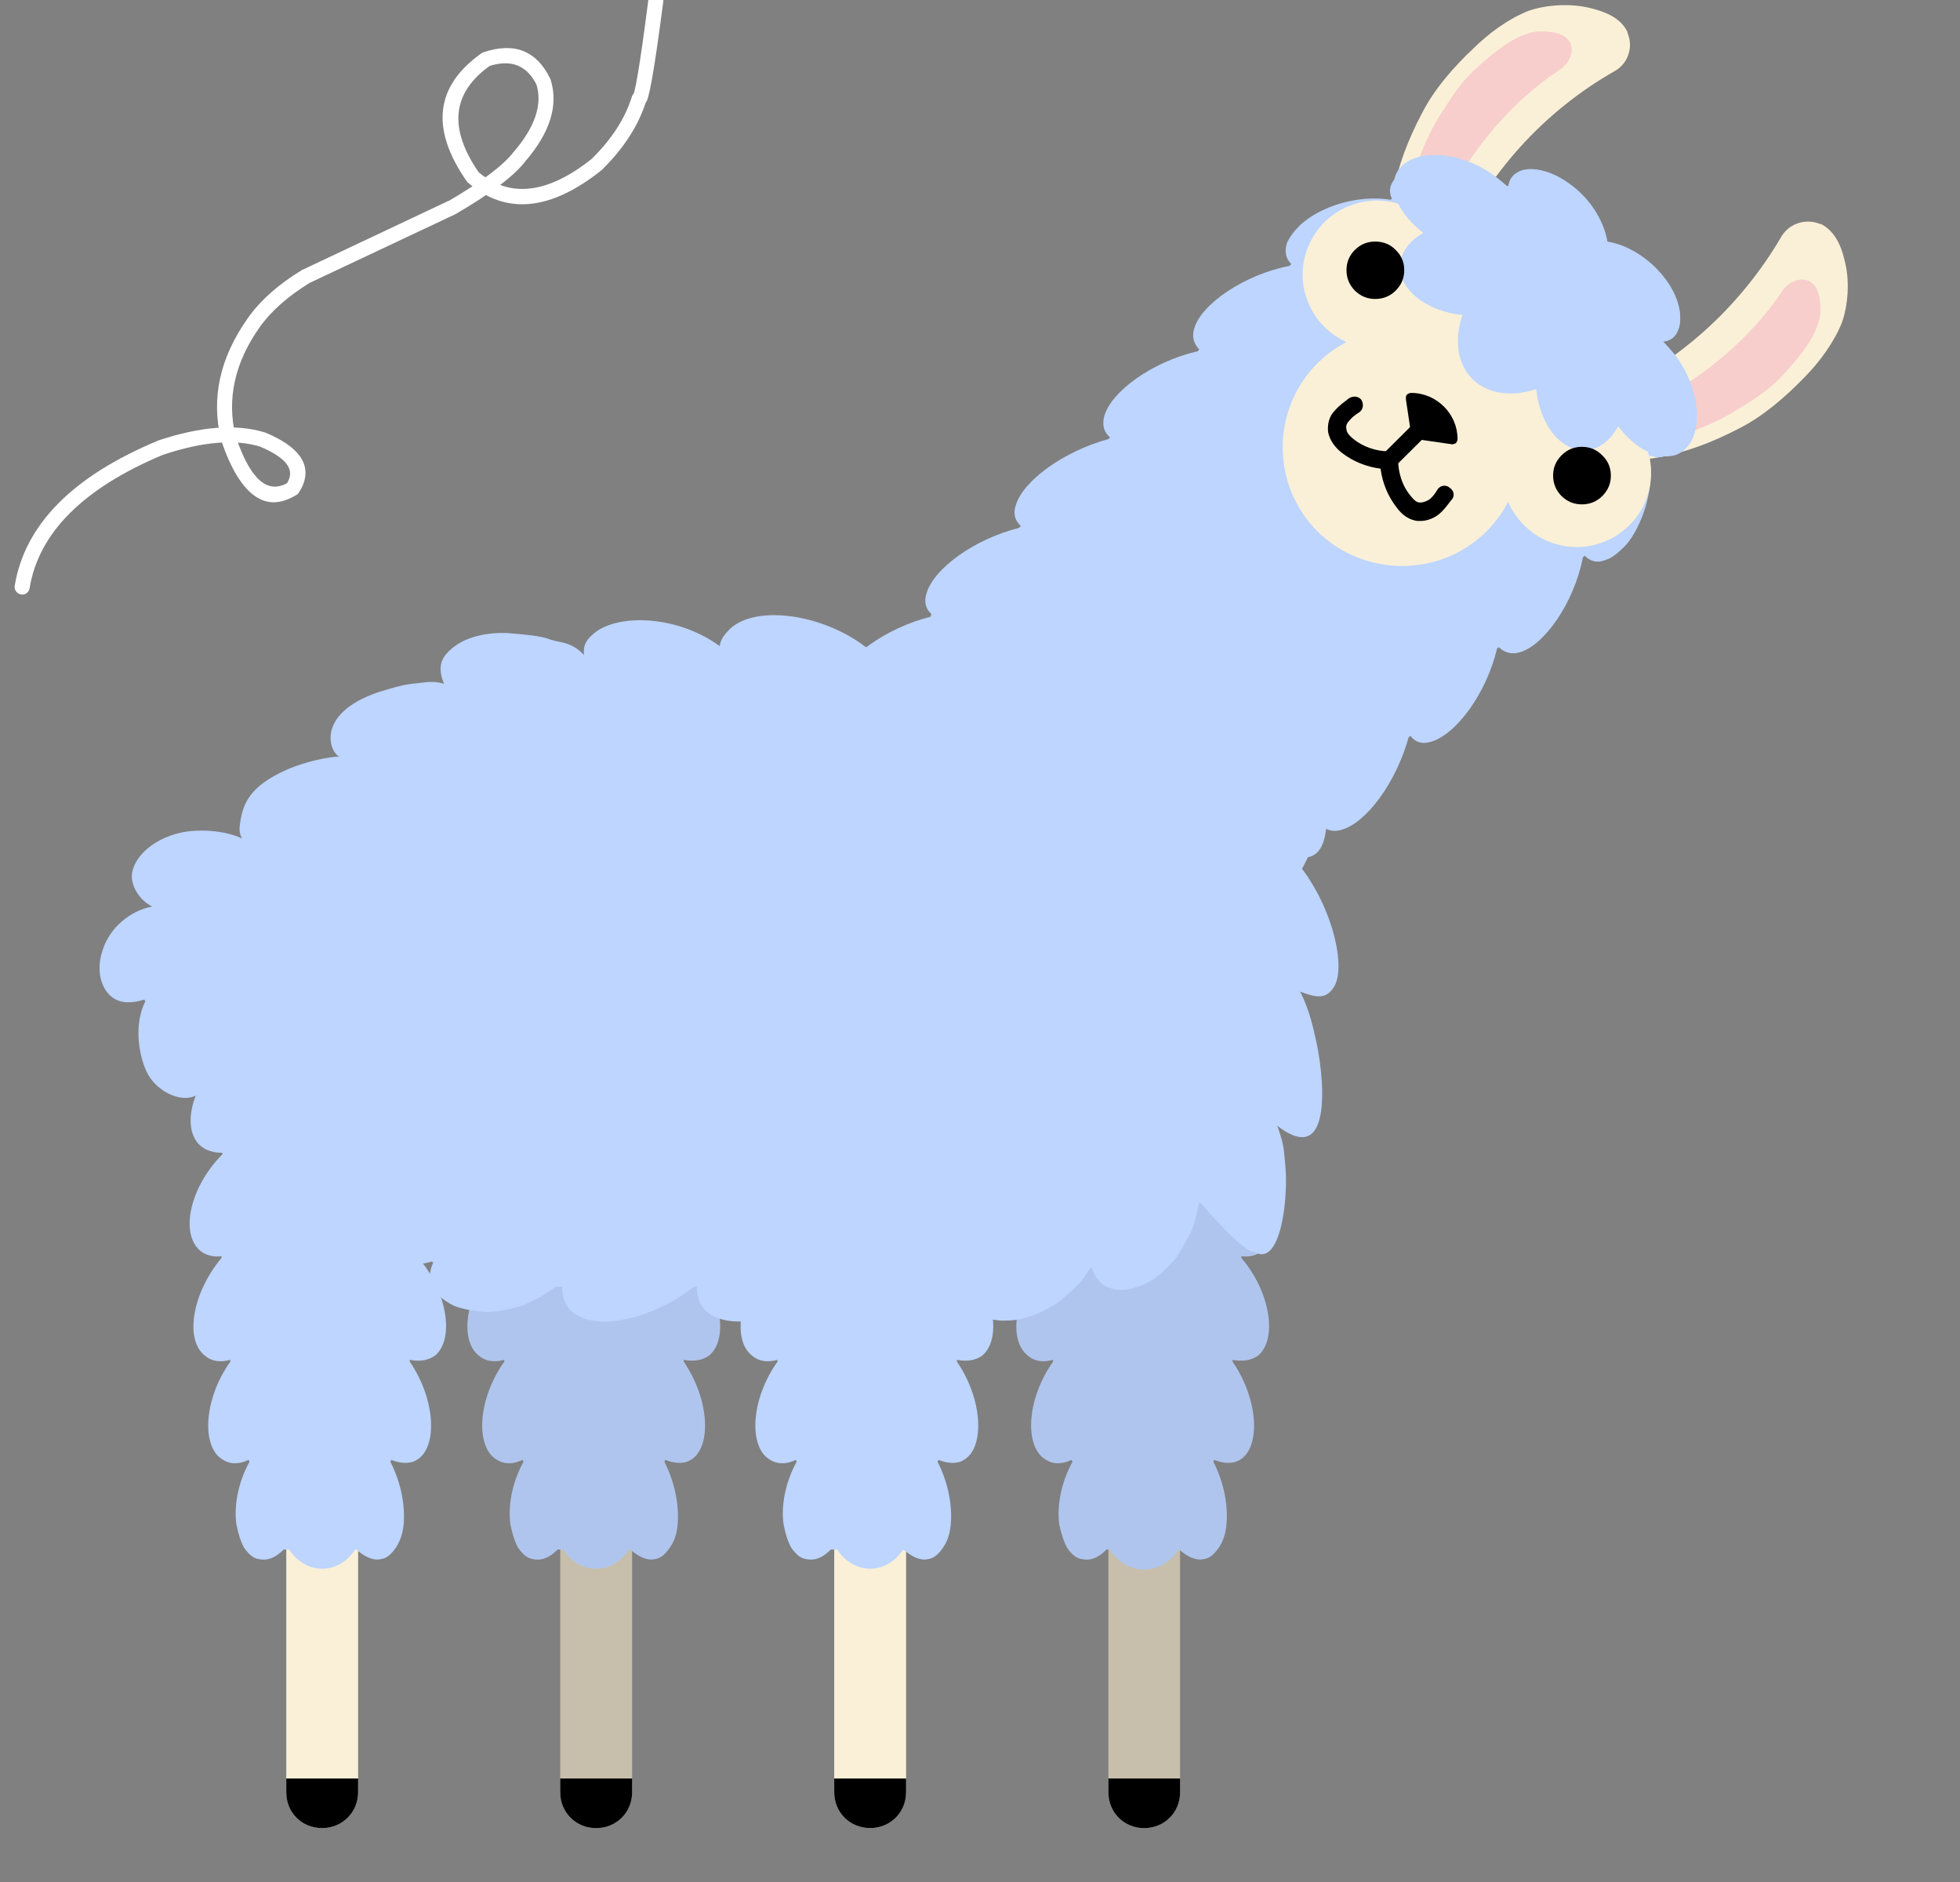 <svg xmlns="http://www.w3.org/2000/svg" xmlns:xlink="http://www.w3.org/1999/xlink" width="50" zoomAndPan="magnify" viewBox="0 0 37.5 36" height="48" preserveAspectRatio="xMidYMid meet" version="1.2"><rect x="0" y="0" width="37.5" height="36" fill="#808080" stroke="none"/><defs><clipPath id="02f0507c7b"><path d="M 1.824 15 L 8 15 L 8 22 L 1.824 22 Z M 1.824 15 "/></clipPath><clipPath id="e5c7a341fc"><path d="M 30 4 L 35.395 4 L 35.395 9 L 30 9 Z M 30 4 "/></clipPath><clipPath id="1388dc5620"><path d="M 0.262 0 L 14.859 0 L 14.859 11.383 L 0.262 11.383 Z M 0.262 0 "/></clipPath></defs><g id="8e384a84d6"><path style=" stroke:none;fill-rule:evenodd;fill:#c7bfac;fill-opacity:1;" d="M 21.891 34.969 C 22.277 34.969 22.578 34.668 22.578 34.285 L 22.578 26.328 L 21.207 26.328 L 21.207 34.285 C 21.207 34.652 21.508 34.969 21.891 34.969 Z M 21.891 34.969 "/><path style=" stroke:none;fill-rule:nonzero;fill:#000000;fill-opacity:1;" d="M 22.578 34.02 L 22.578 34.285 C 22.578 34.668 22.277 34.969 21.891 34.969 C 21.508 34.969 21.207 34.668 21.207 34.285 L 21.207 34.02 Z M 22.578 34.02 "/><path style=" stroke:none;fill-rule:nonzero;fill:#b0c5ed;fill-opacity:1;" d="M 19.531 23.898 C 19.18 23.547 19.379 22.684 19.984 22.082 L 19.984 22.051 C 19.797 22.051 19.629 22 19.512 21.867 C 19.195 21.484 19.445 20.652 20.102 20.102 L 20.102 20.07 C 19.914 20.051 19.746 19.969 19.648 19.82 C 19.363 19.402 19.68 18.586 20.402 18.156 L 20.402 18.121 C 20.219 18.07 20.066 17.973 19.984 17.805 C 19.863 17.57 19.898 17.273 20.082 16.973 C 20.25 16.688 20.57 16.422 20.953 16.324 L 20.973 16.289 C 20.805 16.191 20.668 16.059 20.617 15.875 C 20.551 15.605 20.668 15.309 20.953 15.09 C 21.09 14.992 21.273 14.926 21.441 14.941 C 21.605 14.957 21.773 15.059 21.875 15.207 C 21.977 15.043 22.145 14.941 22.312 14.941 C 22.496 14.926 22.664 14.992 22.797 15.09 C 23.066 15.293 23.199 15.605 23.133 15.875 C 23.082 16.059 22.965 16.191 22.781 16.289 L 22.797 16.324 C 23.184 16.422 23.484 16.672 23.668 16.973 C 23.836 17.254 23.887 17.57 23.77 17.805 C 23.684 17.973 23.535 18.07 23.348 18.121 L 23.348 18.156 C 24.055 18.586 24.387 19.402 24.102 19.82 C 24.004 19.969 23.852 20.035 23.652 20.07 L 23.652 20.102 C 24.305 20.637 24.57 21.484 24.238 21.867 C 24.121 22 23.969 22.051 23.77 22.051 L 23.77 22.082 C 24.387 22.699 24.504 23.566 24.172 23.898 C 24.055 24.016 23.934 24.047 23.75 24.031 L 23.75 24.062 C 24.32 24.73 24.438 25.629 24.07 25.93 C 23.934 26.027 23.77 26.047 23.582 26.012 L 23.582 26.047 C 24.086 26.777 24.121 27.695 23.719 27.926 C 23.582 28.012 23.398 27.992 23.23 27.926 L 23.215 27.961 C 23.418 28.359 23.5 28.793 23.465 29.16 C 23.449 29.344 23.398 29.492 23.316 29.609 C 23.23 29.727 23.148 29.809 23.031 29.824 C 22.879 29.859 22.711 29.773 22.562 29.641 L 21.172 29.641 C 21.02 29.793 20.871 29.859 20.703 29.824 C 20.586 29.809 20.5 29.727 20.418 29.609 C 20.352 29.492 20.301 29.324 20.266 29.16 C 20.219 28.809 20.301 28.359 20.52 27.961 L 20.5 27.926 C 20.316 28.012 20.148 28.012 20.016 27.926 C 19.598 27.695 19.629 26.777 20.148 26.047 L 20.148 26.012 C 19.965 26.062 19.797 26.047 19.664 25.93 C 19.277 25.629 19.414 24.746 19.984 24.062 L 19.984 24.031 C 19.816 24.047 19.648 24.016 19.531 23.898 Z M 19.531 23.898 "/><path style=" stroke:none;fill-rule:nonzero;fill:#b0c5ed;fill-opacity:1;" d="M 21.891 27.992 C 21.422 27.992 21.055 28.441 21.055 29.008 C 21.055 29.574 21.422 30.023 21.891 30.023 C 22.359 30.023 22.73 29.574 22.73 29.008 C 22.73 28.441 22.344 27.992 21.891 27.992 Z M 21.891 27.992 "/><path style=" stroke:none;fill-rule:evenodd;fill:#c7bfac;fill-opacity:1;" d="M 11.406 34.969 C 11.793 34.969 12.094 34.668 12.094 34.285 L 12.094 26.328 L 10.719 26.328 L 10.719 34.285 C 10.719 34.652 11.02 34.969 11.406 34.969 Z M 11.406 34.969 "/><path style=" stroke:none;fill-rule:nonzero;fill:#000000;fill-opacity:1;" d="M 12.094 34.02 L 12.094 34.285 C 12.094 34.668 11.793 34.969 11.406 34.969 C 11.02 34.969 10.719 34.668 10.719 34.285 L 10.719 34.02 Z M 12.094 34.02 "/><path style=" stroke:none;fill-rule:nonzero;fill:#b0c5ed;fill-opacity:1;" d="M 9.043 23.898 C 8.691 23.547 8.895 22.684 9.496 22.082 L 9.496 22.051 C 9.312 22.051 9.145 22 9.027 21.867 C 8.711 21.484 8.961 20.652 9.613 20.102 L 9.613 20.07 C 9.43 20.051 9.262 19.969 9.16 19.82 C 8.879 19.402 9.195 18.586 9.914 18.156 L 9.914 18.121 C 9.73 18.07 9.582 17.973 9.496 17.805 C 9.379 17.57 9.414 17.273 9.598 16.973 C 9.766 16.688 10.082 16.422 10.469 16.324 L 10.484 16.289 C 10.316 16.191 10.184 16.059 10.133 15.875 C 10.066 15.605 10.184 15.309 10.469 15.09 C 10.602 14.992 10.785 14.926 10.953 14.941 C 11.121 14.957 11.289 15.059 11.391 15.207 C 11.488 15.043 11.656 14.941 11.824 14.941 C 12.008 14.926 12.176 14.992 12.312 15.09 C 12.578 15.293 12.711 15.605 12.645 15.875 C 12.594 16.059 12.477 16.191 12.293 16.289 L 12.312 16.324 C 12.695 16.422 12.996 16.672 13.184 16.973 C 13.348 17.254 13.398 17.57 13.281 17.805 C 13.199 17.973 13.047 18.07 12.863 18.121 L 12.863 18.156 C 13.566 18.586 13.902 19.402 13.617 19.82 C 13.516 19.969 13.367 20.035 13.164 20.07 L 13.164 20.102 C 13.816 20.637 14.086 21.484 13.75 21.867 C 13.633 22 13.484 22.051 13.281 22.051 L 13.281 22.082 C 13.902 22.699 14.086 23.566 13.734 23.898 C 13.617 24.016 13.449 24.062 13.25 24.031 L 13.25 24.062 C 13.816 24.73 13.938 25.629 13.566 25.93 C 13.434 26.027 13.266 26.047 13.082 26.012 L 13.082 26.047 C 13.582 26.777 13.617 27.695 13.215 27.926 C 13.082 28.012 12.898 27.992 12.73 27.926 L 12.711 27.961 C 12.914 28.359 12.996 28.793 12.965 29.16 C 12.949 29.344 12.898 29.492 12.812 29.609 C 12.73 29.727 12.645 29.809 12.527 29.824 C 12.379 29.859 12.211 29.773 12.059 29.641 L 10.668 29.641 C 10.52 29.793 10.367 29.859 10.199 29.824 C 10.082 29.809 10 29.727 9.914 29.609 C 9.848 29.492 9.797 29.324 9.766 29.16 C 9.715 28.809 9.797 28.359 10.016 27.961 L 10 27.926 C 9.816 28.012 9.648 28.012 9.512 27.926 C 9.094 27.695 9.129 26.777 9.648 26.047 L 9.648 26.012 C 9.465 26.062 9.297 26.047 9.16 25.93 C 8.777 25.629 8.91 24.746 9.48 24.062 L 9.48 24.031 C 9.328 24.047 9.16 24.016 9.043 23.898 Z M 9.043 23.898 "/><path style=" stroke:none;fill-rule:nonzero;fill:#b0c5ed;fill-opacity:1;" d="M 11.406 27.977 C 10.953 27.977 10.586 28.426 10.586 28.992 C 10.586 29.559 10.953 30.008 11.406 30.008 C 11.859 30.008 12.227 29.559 12.227 28.992 C 12.227 28.426 11.859 27.977 11.406 27.977 Z M 11.406 27.977 "/><g clip-rule="nonzero" clip-path="url(#02f0507c7b)"><path style=" stroke:none;fill-rule:nonzero;fill:#bdd5ff;fill-opacity:1;" d="M 7.32 18.621 C 7.184 18.453 5.176 16.355 5.176 16.355 C 5.176 16.355 4.957 16.223 4.758 16.105 C 4.387 15.875 3.82 15.855 3.484 15.922 C 2.832 16.059 2.477 16.508 2.527 16.824 C 2.547 17.004 2.695 17.238 2.914 17.34 C 2.477 17.422 2.109 17.754 1.977 18.137 C 1.824 18.539 1.926 18.922 2.16 19.086 C 2.328 19.203 2.547 19.188 2.762 19.121 L 2.781 19.152 C 2.578 19.555 2.629 20.102 2.797 20.484 C 2.98 20.883 3.449 21.086 3.719 20.969 C 3.918 20.902 4.07 20.703 4.137 20.469 L 4.121 20.453 C 4.371 20.836 4.824 21.168 5.277 21.168 C 5.727 21.199 6.047 20.984 6.129 20.703 C 6.18 20.5 6.098 20.301 5.945 20.117 L 5.961 20.102 C 6.078 20.117 6.195 20.137 6.312 20.117 C 6.43 20.102 6.547 20.086 6.664 20.035 C 6.883 19.953 7.086 19.801 7.219 19.637 C 7.504 19.27 7.52 18.836 7.32 18.621 Z M 7.32 18.621 "/></g><path style=" stroke:none;fill-rule:nonzero;fill:#bdd5ff;fill-opacity:1;" d="M 4.02 18.07 C 3.852 17.84 3.836 17.254 4.086 16.891 C 4.488 16.273 4.891 16.305 4.891 16.238 C 4.656 16.141 4.555 15.992 4.59 15.773 C 4.641 15.375 4.773 15.043 5.477 14.727 C 5.98 14.508 6.5 14.457 6.5 14.477 C 6.312 14.41 6.012 13.66 7.234 13.242 C 7.453 13.176 7.652 13.109 7.891 13.078 C 8.141 13.059 8.258 13.012 8.492 13.078 C 8.508 13.078 8.324 12.777 8.523 12.527 C 8.793 12.195 9.277 12.094 9.699 12.109 C 9.914 12.129 10.234 12.145 10.469 12.211 C 10.703 12.312 10.902 12.246 11.172 12.527 C 11.156 12.328 11.223 12.227 11.391 12.094 C 11.844 11.746 12.949 11.762 13.77 12.359 C 13.785 12.227 13.867 12.129 13.969 12.027 C 14.473 11.562 15.746 11.746 16.566 12.379 C 16.781 12.328 18.039 11.895 18.859 12.527 L 18.91 12.527 C 18.895 12.328 18.961 12.145 19.129 12.027 C 19.246 11.945 19.395 11.895 19.582 11.879 C 19.766 11.879 19.984 11.879 20.184 11.961 C 20.602 12.109 21.039 12.426 21.289 12.859 L 21.324 12.879 C 21.371 12.676 21.508 12.543 21.691 12.477 C 21.758 12.461 21.84 12.445 21.926 12.445 C 22.008 12.461 22.094 12.477 22.176 12.512 C 22.344 12.578 22.527 12.676 22.695 12.828 C 22.781 12.91 22.863 12.992 22.93 13.078 C 23.016 13.16 23.066 13.277 23.133 13.375 C 23.184 13.477 23.316 12.793 23.316 12.793 L 24.035 13.125 C 24.707 13.875 25.008 14.477 25.043 14.523 C 25.059 14.574 25.176 14.84 25.191 14.875 C 25.309 15.191 25.426 15.59 25.359 15.941 C 25.293 16.355 25.074 16.473 24.707 16.375 C 25.441 17.156 25.777 18.453 25.527 18.871 C 25.375 19.121 25.191 19.086 24.875 18.969 C 25.059 19.32 25.141 19.734 25.176 19.887 C 25.309 20.453 25.559 22.398 24.438 21.535 C 24.57 21.918 24.555 21.934 24.59 22.266 C 24.656 22.914 24.504 24.246 24.004 23.949 C 23.801 23.965 23.098 23.164 22.965 23 L 22.93 23.031 C 22.914 23.148 22.879 23.281 22.848 23.398 C 22.812 23.516 22.762 23.633 22.695 23.73 C 22.645 23.832 22.578 23.949 22.512 24.047 C 22.445 24.133 22.359 24.215 22.277 24.297 C 22.195 24.379 22.109 24.449 22.027 24.496 C 21.941 24.547 21.84 24.598 21.758 24.613 C 21.59 24.68 21.422 24.695 21.273 24.648 C 21.07 24.598 20.953 24.449 20.887 24.246 L 20.852 24.266 C 20.785 24.363 20.719 24.48 20.637 24.562 C 20.551 24.648 20.469 24.73 20.367 24.812 C 20.184 24.98 19.965 25.078 19.766 25.164 C 19.664 25.195 19.562 25.23 19.445 25.246 C 19.348 25.262 19.246 25.262 19.16 25.262 C 18.977 25.246 18.809 25.215 18.711 25.113 C 18.559 24.996 18.492 24.812 18.492 24.613 L 18.441 24.613 C 17.621 25.246 16.582 25.461 16.129 25.113 C 15.98 24.996 15.914 24.812 15.914 24.613 L 15.863 24.613 C 15.043 25.246 14.004 25.461 13.551 25.113 C 13.398 24.996 13.332 24.812 13.332 24.613 L 13.281 24.613 C 12.461 25.246 11.422 25.461 10.973 25.113 C 10.82 24.996 10.754 24.812 10.754 24.613 L 10.637 24.613 C 10.434 24.762 10.219 24.879 9.984 24.98 C 9.746 25.047 9.512 25.098 9.297 25.098 C 9.078 25.078 8.859 25.047 8.691 24.98 C 8.523 24.898 8.391 24.797 8.309 24.68 C 8.191 24.516 8.207 24.332 8.289 24.148 L 8.258 24.133 C 8.023 24.199 7.754 24.23 7.52 24.215 C 7.285 24.18 7.035 24.148 6.832 24.047 C 6.633 23.949 6.449 23.848 6.332 23.715 C 6.215 23.582 6.129 23.434 6.098 23.281 C 6.062 23.082 6.148 22.914 6.297 22.781 L 6.465 22.648 C 6.348 22.75 6.215 22.801 6.062 22.781 C 5.914 22.766 5.777 22.684 5.629 22.566 C 5.559 22.5 5.492 22.434 5.426 22.352 C 5.375 22.266 5.324 22.168 5.277 22.066 C 5.227 21.969 5.191 21.867 5.16 21.75 C 5.125 21.633 5.109 21.516 5.09 21.402 C 5.074 21.285 5.074 21.168 5.09 21.035 C 5.109 20.902 5.125 20.785 5.16 20.668 L 5.141 20.637 C 4.957 20.734 4.773 20.75 4.59 20.652 C 4.355 20.5 4.152 20.137 4.152 19.688 C 4.137 19.469 4.188 19.219 4.254 18.988 C 4.32 18.754 4.453 18.52 4.59 18.336 C 4.523 18.32 4.219 18.355 4.02 18.07 Z M 4.02 18.07 "/><path style=" stroke:none;fill-rule:evenodd;fill:#faf0d7;fill-opacity:1;" d="M 6.164 34.969 C 6.547 34.969 6.852 34.668 6.852 34.285 L 6.852 26.328 L 5.477 26.328 L 5.477 34.285 C 5.477 34.652 5.797 34.969 6.164 34.969 Z M 6.164 34.969 "/><path style=" stroke:none;fill-rule:nonzero;fill:#000000;fill-opacity:1;" d="M 6.852 34.02 L 6.852 34.285 C 6.852 34.668 6.547 34.969 6.164 34.969 C 5.777 34.969 5.477 34.668 5.477 34.285 L 5.477 34.02 Z M 6.852 34.02 "/><path style=" stroke:none;fill-rule:nonzero;fill:#bdd5ff;fill-opacity:1;" d="M 3.801 23.898 C 3.449 23.547 3.652 22.684 4.254 22.082 L 4.254 22.051 C 4.07 22.051 3.902 22 3.785 21.867 C 3.465 21.484 3.719 20.652 4.371 20.102 L 4.371 20.07 C 4.188 20.051 4.02 19.969 3.918 19.82 C 3.633 19.402 3.953 18.586 4.672 18.156 L 4.672 18.121 C 4.488 18.07 4.336 17.973 4.254 17.805 C 4.137 17.57 4.172 17.273 4.355 16.973 C 4.523 16.688 4.84 16.422 5.227 16.324 L 5.242 16.289 C 5.074 16.191 4.941 16.059 4.891 15.875 C 4.824 15.605 4.941 15.309 5.227 15.09 C 5.359 14.992 5.543 14.926 5.711 14.941 C 5.879 14.957 6.047 15.059 6.148 15.207 C 6.246 15.043 6.414 14.941 6.582 14.941 C 6.766 14.926 6.934 14.992 7.066 15.09 C 7.336 15.293 7.469 15.605 7.402 15.875 C 7.352 16.059 7.234 16.191 7.051 16.289 L 7.066 16.324 C 7.453 16.422 7.754 16.672 7.938 16.973 C 8.105 17.254 8.156 17.57 8.039 17.805 C 7.957 17.973 7.805 18.07 7.621 18.121 L 7.621 18.156 C 8.324 18.586 8.66 19.402 8.375 19.82 C 8.273 19.969 8.125 20.035 7.922 20.07 L 7.922 20.102 C 8.574 20.637 8.844 21.484 8.508 21.867 C 8.391 22 8.242 22.051 8.039 22.051 L 8.039 22.082 C 8.66 22.699 8.844 23.566 8.492 23.898 C 8.375 24.016 8.207 24.062 8.008 24.031 L 8.008 24.062 C 8.574 24.73 8.691 25.629 8.324 25.93 C 8.191 26.027 8.023 26.047 7.84 26.012 L 7.84 26.047 C 8.34 26.777 8.375 27.695 7.973 27.926 C 7.84 28.012 7.652 27.992 7.488 27.926 L 7.469 27.961 C 7.672 28.359 7.754 28.793 7.723 29.16 C 7.703 29.344 7.652 29.492 7.57 29.609 C 7.488 29.727 7.402 29.809 7.285 29.824 C 7.137 29.859 6.969 29.773 6.816 29.641 L 5.426 29.641 C 5.277 29.793 5.125 29.859 4.957 29.824 C 4.84 29.809 4.758 29.727 4.672 29.609 C 4.605 29.492 4.555 29.324 4.523 29.16 C 4.473 28.809 4.555 28.359 4.773 27.961 L 4.758 27.926 C 4.57 28.012 4.406 28.012 4.27 27.926 C 3.852 27.695 3.887 26.777 4.406 26.047 L 4.406 26.012 C 4.219 26.062 4.055 26.047 3.918 25.93 C 3.535 25.629 3.668 24.746 4.238 24.062 L 4.238 24.031 C 4.086 24.047 3.918 24.016 3.801 23.898 Z M 3.801 23.898 "/><path style=" stroke:none;fill-rule:nonzero;fill:#bdd5ff;fill-opacity:1;" d="M 6.164 27.977 C 5.711 27.977 5.344 28.426 5.344 28.992 C 5.344 29.559 5.711 30.008 6.164 30.008 C 6.617 30.008 6.984 29.559 6.984 28.992 C 6.984 28.426 6.617 27.977 6.164 27.977 Z M 6.164 27.977 "/><path style=" stroke:none;fill-rule:evenodd;fill:#faf0d7;fill-opacity:1;" d="M 16.648 34.969 C 17.035 34.969 17.336 34.668 17.336 34.285 L 17.336 26.328 L 15.961 26.328 L 15.961 34.285 C 15.961 34.652 16.266 34.969 16.648 34.969 Z M 16.648 34.969 "/><path style=" stroke:none;fill-rule:nonzero;fill:#000000;fill-opacity:1;" d="M 17.336 34.02 L 17.336 34.285 C 17.336 34.668 17.035 34.969 16.648 34.969 C 16.266 34.969 15.961 34.668 15.961 34.285 L 15.961 34.02 Z M 17.336 34.02 "/><path style=" stroke:none;fill-rule:nonzero;fill:#bdd5ff;fill-opacity:1;" d="M 14.27 23.898 C 13.918 23.547 14.121 22.684 14.723 22.082 L 14.723 22.051 C 14.539 22.051 14.371 22 14.254 21.867 C 13.938 21.484 14.188 20.652 14.84 20.102 L 14.84 20.07 C 14.656 20.051 14.488 19.969 14.387 19.82 C 14.102 19.402 14.422 18.586 15.141 18.156 L 15.141 18.121 C 14.957 18.07 14.805 17.973 14.723 17.805 C 14.605 17.57 14.641 17.273 14.824 16.973 C 14.992 16.688 15.309 16.422 15.695 16.324 L 15.711 16.289 C 15.543 16.191 15.41 16.059 15.359 15.875 C 15.293 15.605 15.41 15.309 15.695 15.09 C 15.828 14.992 16.012 14.926 16.18 14.941 C 16.348 14.957 16.516 15.059 16.617 15.207 C 16.715 15.043 16.883 14.941 17.051 14.941 C 17.234 14.926 17.402 14.992 17.535 15.09 C 17.805 15.293 17.938 15.605 17.871 15.875 C 17.82 16.059 17.703 16.191 17.52 16.289 L 17.535 16.324 C 17.922 16.422 18.223 16.672 18.406 16.973 C 18.574 17.254 18.625 17.57 18.508 17.805 C 18.426 17.973 18.273 18.07 18.09 18.121 L 18.09 18.156 C 18.793 18.586 19.129 19.402 18.844 19.82 C 18.742 19.969 18.594 20.035 18.391 20.07 L 18.391 20.102 C 19.043 20.637 19.312 21.484 18.977 21.867 C 18.859 22 18.711 22.051 18.508 22.051 L 18.508 22.082 C 19.129 22.699 19.312 23.566 18.961 23.898 C 18.844 24.016 18.676 24.062 18.477 24.031 L 18.477 24.062 C 19.043 24.73 19.16 25.629 18.793 25.93 C 18.66 26.027 18.492 26.047 18.309 26.012 L 18.309 26.047 C 18.809 26.777 18.844 27.695 18.441 27.926 C 18.309 28.012 18.125 27.992 17.957 27.926 L 17.938 27.961 C 18.141 28.359 18.223 28.793 18.191 29.16 C 18.172 29.344 18.125 29.492 18.039 29.609 C 17.957 29.727 17.871 29.809 17.754 29.824 C 17.605 29.859 17.438 29.773 17.285 29.641 L 15.895 29.641 C 15.746 29.793 15.594 29.859 15.426 29.824 C 15.309 29.809 15.227 29.727 15.141 29.609 C 15.074 29.492 15.023 29.324 14.992 29.16 C 14.941 28.809 15.023 28.359 15.242 27.961 L 15.227 27.926 C 15.043 28.012 14.875 28.012 14.738 27.926 C 14.32 27.695 14.355 26.777 14.875 26.047 L 14.875 26.012 C 14.688 26.062 14.523 26.047 14.387 25.93 C 14.004 25.629 14.137 24.746 14.707 24.062 L 14.707 24.031 C 14.57 24.047 14.406 24.016 14.27 23.898 Z M 14.27 23.898 "/><path style=" stroke:none;fill-rule:nonzero;fill:#bdd5ff;fill-opacity:1;" d="M 16.648 27.977 C 16.195 27.977 15.828 28.426 15.828 28.992 C 15.828 29.559 16.195 30.008 16.648 30.008 C 17.102 30.008 17.469 29.559 17.469 28.992 C 17.469 28.426 17.102 27.977 16.648 27.977 Z M 16.648 27.977 "/><g clip-rule="nonzero" clip-path="url(#e5c7a341fc)"><path style=" stroke:none;fill-rule:nonzero;fill:#faf0d7;fill-opacity:1;" d="M 34.086 4.52 C 34.238 4.27 34.555 4.172 34.824 4.285 C 34.824 4.285 34.824 4.285 34.84 4.285 C 35.109 4.422 35.227 4.703 35.293 4.984 C 35.395 5.367 35.359 5.836 35.242 6.168 C 35.09 6.551 34.805 6.934 34.523 7.219 C 34.172 7.582 33.734 7.965 33.266 8.199 C 32.211 8.75 31.324 8.883 30.469 8.797 L 30.652 7.582 C 32.094 6.969 33.301 5.867 34.086 4.52 Z M 34.086 4.52 "/></g><path style=" stroke:none;fill-rule:nonzero;fill:#f7cecc;fill-opacity:1;" d="M 34.086 5.586 C 34.203 5.402 34.422 5.301 34.59 5.367 C 34.758 5.434 34.805 5.602 34.824 5.785 C 34.855 6.02 34.805 6.184 34.688 6.418 C 34.555 6.684 34.289 6.984 34.07 7.219 C 33.801 7.5 33.484 7.684 33.164 7.883 C 32.578 8.23 31.793 8.48 31.238 8.5 L 31.355 7.848 C 32.461 7.332 33.449 6.535 34.086 5.586 Z M 34.086 5.586 "/><path style=" stroke:none;fill-rule:nonzero;fill:#faf0d7;fill-opacity:1;" d="M 30.902 1.355 C 31.156 1.207 31.254 0.891 31.137 0.625 C 31.137 0.625 31.137 0.625 31.137 0.609 C 31.004 0.34 30.719 0.227 30.434 0.156 C 30.051 0.059 29.582 0.09 29.246 0.207 C 28.859 0.359 28.477 0.641 28.191 0.926 C 27.82 1.273 27.438 1.707 27.203 2.172 C 26.648 3.223 26.516 4.105 26.598 4.953 L 27.82 4.77 C 28.441 3.336 29.547 2.121 30.902 1.355 Z M 30.902 1.355 "/><path style=" stroke:none;fill-rule:nonzero;fill:#f7cecc;fill-opacity:1;" d="M 29.832 1.34 C 30.016 1.223 30.117 1.008 30.051 0.84 C 29.98 0.676 29.816 0.625 29.629 0.609 C 29.395 0.574 29.23 0.625 28.992 0.742 C 28.727 0.875 28.426 1.141 28.191 1.355 C 27.906 1.625 27.723 1.938 27.52 2.254 C 27.168 2.84 26.918 3.621 26.898 4.172 L 27.555 4.055 C 28.074 2.953 28.859 1.988 29.832 1.34 Z M 29.832 1.34 "/><path style=" stroke:none;fill-rule:nonzero;fill:#bdd5ff;fill-opacity:1;" d="M 17.723 11.363 C 17.855 10.879 18.641 10.312 19.496 10.098 L 19.531 10.062 C 19.43 9.965 19.379 9.848 19.43 9.68 C 19.562 9.199 20.352 8.633 21.207 8.398 L 21.238 8.367 C 21.121 8.266 21.09 8.148 21.121 7.984 C 21.238 7.5 22.043 6.918 22.914 6.719 L 22.945 6.684 C 22.848 6.586 22.797 6.449 22.848 6.285 C 22.98 5.82 23.801 5.254 24.672 5.086 L 24.707 5.051 C 24.605 4.953 24.57 4.82 24.621 4.652 C 24.672 4.535 24.758 4.422 24.875 4.305 C 25.008 4.188 25.16 4.086 25.344 4.004 C 25.711 3.836 26.18 3.754 26.598 3.82 L 26.633 3.805 C 26.566 3.672 26.582 3.539 26.699 3.406 C 26.867 3.223 27.219 3.07 27.637 3.09 C 28.055 3.09 28.508 3.27 28.828 3.555 L 28.859 3.555 C 28.875 3.422 28.961 3.305 29.129 3.254 C 29.379 3.188 29.746 3.289 30.082 3.555 C 30.418 3.805 30.688 4.219 30.754 4.621 C 31.172 4.688 31.574 4.969 31.824 5.285 C 32.094 5.617 32.195 5.984 32.125 6.234 C 32.074 6.402 31.977 6.484 31.824 6.5 L 31.824 6.535 C 32.109 6.832 32.293 7.301 32.293 7.715 C 32.312 8.133 32.16 8.48 31.977 8.648 C 31.84 8.766 31.707 8.766 31.574 8.715 L 31.559 8.75 C 31.625 9.164 31.539 9.629 31.371 9.996 C 31.289 10.18 31.188 10.348 31.07 10.465 C 30.953 10.578 30.836 10.68 30.719 10.711 C 30.551 10.781 30.418 10.73 30.316 10.629 L 30.285 10.664 C 30.117 11.527 29.547 12.344 29.078 12.477 C 28.91 12.527 28.777 12.477 28.676 12.379 L 28.641 12.41 C 28.441 13.262 27.855 14.059 27.371 14.191 C 27.203 14.242 27.066 14.191 26.984 14.074 L 26.949 14.109 C 26.715 14.957 26.148 15.742 25.66 15.875 C 25.492 15.922 25.359 15.875 25.277 15.773 L 25.242 15.809 C 25.008 16.656 24.438 17.457 23.969 17.57 C 23.801 17.621 23.668 17.57 23.582 17.473 L 23.551 17.504 C 23.316 18.355 22.746 19.152 22.277 19.27 C 22.109 19.32 21.977 19.27 21.891 19.172 L 16.129 13.441 C 16.031 13.344 15.98 13.211 16.031 13.059 C 16.164 12.578 16.949 12.012 17.805 11.797 L 17.82 11.746 C 17.723 11.66 17.672 11.527 17.723 11.363 Z M 17.723 11.363 "/><path style=" stroke:none;fill-rule:nonzero;fill:#faf0d7;fill-opacity:1;" d="M 25.207 6.949 C 24.32 7.832 24.32 9.281 25.207 10.164 C 26.098 11.047 27.555 11.047 28.441 10.164 C 29.328 9.281 29.328 7.832 28.441 6.949 C 27.555 6.066 26.098 6.066 25.207 6.949 Z M 25.207 6.949 "/><path style=" stroke:none;fill-rule:nonzero;fill:#ffffff;fill-opacity:1;" d="M 27.117 8.281 L 26.566 8.832 Z M 27.117 8.281 "/><path style=" stroke:none;fill-rule:nonzero;fill:#000000;fill-opacity:1;" d="M 26.547 9 C 26.5 9 26.465 8.98 26.43 8.949 C 26.363 8.883 26.363 8.781 26.43 8.715 L 26.984 8.164 C 27.051 8.098 27.152 8.098 27.219 8.164 C 27.285 8.23 27.285 8.332 27.219 8.398 L 26.664 8.949 C 26.648 8.98 26.598 9 26.547 9 Z M 26.547 9 "/><path style=" stroke:none;fill-rule:nonzero;fill:#000000;fill-opacity:1;" d="M 27.184 9.965 C 27.168 9.965 27.137 9.965 27.117 9.965 C 26.969 9.945 26.832 9.863 26.715 9.699 C 26.547 9.48 26.449 9.23 26.414 8.965 C 26.148 8.93 25.895 8.832 25.676 8.664 C 25.527 8.547 25.441 8.414 25.41 8.266 C 25.395 8.117 25.426 7.965 25.543 7.848 C 25.629 7.75 25.727 7.684 25.812 7.617 C 25.895 7.566 25.996 7.582 26.047 7.648 C 26.098 7.734 26.078 7.832 26.012 7.883 C 25.93 7.934 25.863 7.984 25.812 8.051 C 25.762 8.098 25.746 8.164 25.762 8.215 C 25.762 8.266 25.812 8.332 25.895 8.398 C 26.078 8.547 26.332 8.633 26.566 8.633 C 26.566 8.633 26.566 8.633 26.582 8.633 C 26.633 8.633 26.664 8.648 26.699 8.684 C 26.734 8.715 26.75 8.766 26.75 8.797 C 26.75 9.047 26.832 9.297 26.984 9.48 C 27.051 9.562 27.102 9.613 27.168 9.613 C 27.219 9.613 27.27 9.598 27.336 9.562 C 27.402 9.516 27.453 9.449 27.504 9.363 C 27.555 9.281 27.672 9.266 27.738 9.332 C 27.82 9.383 27.84 9.496 27.77 9.562 C 27.703 9.648 27.637 9.746 27.535 9.832 C 27.438 9.914 27.301 9.965 27.184 9.965 Z M 27.184 9.965 "/><path style=" stroke:none;fill-rule:nonzero;fill:#000000;fill-opacity:1;" d="M 27 7.602 C 27.438 7.602 27.789 7.949 27.789 8.383 L 27.102 8.281 Z M 27 7.602 "/><path style=" stroke:none;fill-rule:nonzero;fill:#000000;fill-opacity:1;" d="M 27.789 8.5 C 27.789 8.5 27.77 8.5 27.789 8.5 L 27.086 8.398 C 27.035 8.398 27 8.348 27 8.316 L 26.898 7.633 C 26.898 7.602 26.898 7.566 26.918 7.551 C 26.934 7.531 26.969 7.516 27 7.516 C 27.488 7.516 27.887 7.918 27.887 8.398 C 27.887 8.434 27.871 8.449 27.855 8.48 C 27.84 8.48 27.805 8.5 27.789 8.5 Z M 27.184 8.199 L 27.672 8.266 C 27.621 7.984 27.402 7.766 27.117 7.715 Z M 27.184 8.199 "/><path style=" stroke:none;fill-rule:nonzero;fill:#faf0d7;fill-opacity:1;" d="M 31.59 9.047 C 31.59 9.234 31.555 9.418 31.48 9.59 C 31.41 9.762 31.309 9.914 31.172 10.047 C 31.039 10.18 30.887 10.285 30.711 10.355 C 30.535 10.426 30.355 10.465 30.168 10.465 C 29.977 10.465 29.797 10.426 29.621 10.355 C 29.449 10.285 29.293 10.18 29.16 10.047 C 29.027 9.914 28.922 9.762 28.852 9.59 C 28.777 9.418 28.742 9.234 28.742 9.047 C 28.742 8.859 28.777 8.68 28.852 8.508 C 28.922 8.332 29.027 8.18 29.16 8.047 C 29.293 7.914 29.449 7.812 29.621 7.742 C 29.797 7.668 29.977 7.633 30.168 7.633 C 30.355 7.633 30.535 7.668 30.711 7.742 C 30.887 7.812 31.039 7.914 31.172 8.047 C 31.309 8.18 31.41 8.332 31.48 8.508 C 31.555 8.68 31.59 8.859 31.59 9.047 Z M 31.59 9.047 "/><path style=" stroke:none;fill-rule:nonzero;fill:#faf0d7;fill-opacity:1;" d="M 27.77 5.254 C 27.77 5.441 27.734 5.621 27.664 5.793 C 27.59 5.969 27.488 6.121 27.355 6.254 C 27.223 6.387 27.066 6.488 26.891 6.559 C 26.719 6.633 26.535 6.668 26.348 6.668 C 26.16 6.668 25.977 6.633 25.801 6.559 C 25.629 6.488 25.473 6.387 25.34 6.254 C 25.207 6.121 25.105 5.969 25.031 5.793 C 24.961 5.621 24.922 5.441 24.922 5.254 C 24.922 5.066 24.961 4.883 25.031 4.711 C 25.105 4.539 25.207 4.383 25.34 4.25 C 25.473 4.117 25.629 4.016 25.801 3.945 C 25.977 3.875 26.16 3.836 26.348 3.836 C 26.535 3.836 26.719 3.875 26.891 3.945 C 27.066 4.016 27.223 4.117 27.355 4.25 C 27.488 4.383 27.59 4.539 27.664 4.711 C 27.734 4.883 27.77 5.066 27.77 5.254 Z M 27.77 5.254 "/><path style=" stroke:none;fill-rule:nonzero;fill:#faf0d7;fill-opacity:1;" d="M 29.18 8.926 L 26.621 6.383 L 27.664 5.348 L 30.223 7.891 Z M 29.18 8.926 "/><path style=" stroke:none;fill-rule:nonzero;fill:#bdd5ff;fill-opacity:1;" d="M 28.477 5.254 C 27.84 5.887 27.703 6.785 28.172 7.25 C 28.641 7.715 29.531 7.582 30.184 6.949 C 30.82 6.316 30.953 5.418 30.484 4.953 C 30 4.488 29.113 4.621 28.477 5.254 Z M 28.477 5.254 "/><path style=" stroke:none;fill-rule:nonzero;fill:#bdd5ff;fill-opacity:1;" d="M 28.207 3.137 C 27.535 2.84 26.867 2.938 26.699 3.355 C 26.547 3.789 26.949 4.371 27.621 4.688 C 28.289 4.984 28.961 4.887 29.129 4.469 C 29.297 4.035 28.875 3.438 28.207 3.137 Z M 28.207 3.137 "/><path style=" stroke:none;fill-rule:nonzero;fill:#bdd5ff;fill-opacity:1;" d="M 32.293 7.199 C 32.594 7.867 32.496 8.531 32.074 8.699 C 31.641 8.848 31.055 8.449 30.734 7.781 C 30.434 7.117 30.535 6.449 30.953 6.285 C 31.391 6.117 31.992 6.535 32.293 7.199 Z M 32.293 7.199 "/><path style=" stroke:none;fill-rule:nonzero;fill:#bdd5ff;fill-opacity:1;" d="M 28.105 4.254 C 27.371 4.238 26.781 4.621 26.781 5.121 C 26.801 5.602 27.402 6.02 28.141 6.035 C 28.875 6.051 29.465 5.668 29.465 5.168 C 29.445 4.688 28.844 4.27 28.105 4.254 Z M 28.105 4.254 "/><path style=" stroke:none;fill-rule:nonzero;fill:#bdd5ff;fill-opacity:1;" d="M 31.156 7.242 C 31.164 7.422 31.148 7.59 31.109 7.758 C 31.074 7.922 31.016 8.066 30.938 8.195 C 30.859 8.324 30.77 8.426 30.664 8.496 C 30.559 8.57 30.445 8.609 30.328 8.613 C 30.211 8.621 30.098 8.59 29.984 8.527 C 29.871 8.465 29.773 8.375 29.684 8.254 C 29.594 8.133 29.523 7.992 29.473 7.828 C 29.418 7.668 29.391 7.5 29.383 7.324 C 29.371 7.148 29.387 6.977 29.426 6.812 C 29.465 6.645 29.52 6.5 29.598 6.371 C 29.676 6.242 29.766 6.141 29.871 6.07 C 29.977 5.996 30.09 5.957 30.207 5.953 C 30.324 5.949 30.441 5.977 30.551 6.039 C 30.664 6.102 30.762 6.195 30.852 6.316 C 30.941 6.438 31.012 6.578 31.062 6.738 C 31.117 6.898 31.148 7.066 31.156 7.242 Z M 31.156 7.242 "/><path style=" stroke:none;fill-rule:nonzero;fill:#bdd5ff;fill-opacity:1;" d="M 28.828 3.586 L 28.859 3.586 C 28.875 3.453 28.961 3.336 29.129 3.289 C 29.379 3.223 29.746 3.32 30.082 3.586 C 30.418 3.836 30.688 4.254 30.754 4.652 C 31.172 4.719 31.574 5.004 31.824 5.32 C 32.094 5.652 32.195 6.02 32.125 6.27 C 32.074 6.434 31.977 6.52 31.824 6.535 L 31.824 6.566 C 32.109 6.867 32.293 7.332 32.293 7.75 C 32.312 8.164 27.203 3.09 27.621 3.105 C 28.055 3.121 28.508 3.289 28.828 3.586 Z M 28.828 3.586 "/><path style=" stroke:none;fill-rule:nonzero;fill:#000000;fill-opacity:1;" d="M 26.867 5.168 C 26.867 5.32 26.812 5.449 26.703 5.559 C 26.598 5.664 26.465 5.719 26.312 5.719 C 26.16 5.719 26.031 5.664 25.922 5.559 C 25.816 5.449 25.762 5.32 25.762 5.168 C 25.762 5.016 25.816 4.887 25.922 4.781 C 26.031 4.672 26.16 4.621 26.312 4.621 C 26.465 4.621 26.598 4.672 26.703 4.781 C 26.812 4.887 26.867 5.016 26.867 5.168 Z M 26.867 5.168 "/><path style=" stroke:none;fill-rule:nonzero;fill:#000000;fill-opacity:1;" d="M 30.82 9.098 C 30.82 9.25 30.766 9.379 30.656 9.488 C 30.551 9.594 30.418 9.648 30.266 9.648 C 30.113 9.648 29.984 9.594 29.875 9.488 C 29.77 9.379 29.715 9.25 29.715 9.098 C 29.715 8.945 29.77 8.816 29.875 8.711 C 29.984 8.602 30.113 8.547 30.266 8.547 C 30.418 8.547 30.551 8.602 30.656 8.711 C 30.766 8.816 30.82 8.945 30.82 9.098 Z M 30.82 9.098 "/><g clip-rule="nonzero" clip-path="url(#1388dc5620)"><path style=" stroke:none;fill-rule:nonzero;fill:#ffffff;fill-opacity:1;" d="M 0.281 11.207 C 0.473 10.039 1.383 9.113 3.02 8.43 C 3.023 8.43 3.027 8.43 3.027 8.426 C 3.84 8.156 4.516 8.105 5.062 8.27 C 5.066 8.273 5.07 8.273 5.074 8.273 C 5.719 8.543 5.961 8.879 5.793 9.285 C 5.773 9.332 5.746 9.379 5.715 9.426 C 5.703 9.445 5.688 9.461 5.668 9.469 C 5.23 9.738 4.852 9.617 4.535 9.102 C 4.426 8.922 4.324 8.699 4.234 8.426 C 4.23 8.422 4.23 8.418 4.23 8.414 C 4.035 7.617 4.207 6.844 4.738 6.09 C 4.977 5.75 5.324 5.441 5.773 5.168 C 5.777 5.164 5.785 5.16 5.789 5.16 L 8.586 3.84 L 8.578 3.848 C 9.219 3.473 9.633 3.16 9.824 2.91 C 9.824 2.91 9.828 2.906 9.828 2.906 C 10.238 2.43 10.383 1.996 10.262 1.609 L 10.27 1.629 C 10.082 1.246 9.773 1.125 9.34 1.27 L 9.379 1.254 C 8.645 1.773 8.574 2.457 9.168 3.309 L 9.141 3.281 C 9.746 3.797 10.48 3.715 11.336 3.027 L 11.324 3.035 C 11.707 2.66 11.961 2.262 12.09 1.848 C 12.109 1.785 12.172 1.742 12.234 1.746 C 12.176 1.742 12.137 1.766 12.117 1.809 C 12.172 1.691 12.289 0.938 12.461 -0.449 C 12.465 -0.453 12.465 -0.457 12.465 -0.457 C 12.508 -0.711 12.602 -0.977 12.742 -1.266 C 12.746 -1.266 12.746 -1.266 12.746 -1.27 C 13.039 -1.82 13.504 -2.215 14.148 -2.453 C 14.223 -2.48 14.305 -2.441 14.332 -2.367 C 14.359 -2.293 14.32 -2.211 14.246 -2.184 C 13.672 -1.973 13.258 -1.621 13 -1.133 L 13 -1.137 C 12.871 -0.875 12.785 -0.633 12.746 -0.406 L 12.746 -0.414 C 12.57 1.004 12.445 1.785 12.375 1.93 C 12.34 2.004 12.289 2.035 12.219 2.031 L 12.363 1.934 C 12.219 2.395 11.941 2.828 11.527 3.238 C 11.523 3.242 11.52 3.246 11.516 3.25 C 10.535 4.035 9.68 4.117 8.957 3.496 C 8.945 3.488 8.938 3.48 8.934 3.473 C 8.23 2.465 8.324 1.648 9.211 1.02 C 9.223 1.012 9.234 1.004 9.25 1 C 9.84 0.801 10.266 0.969 10.527 1.504 C 10.531 1.508 10.531 1.516 10.535 1.523 C 10.688 2.012 10.527 2.535 10.047 3.09 L 10.051 3.086 C 9.84 3.363 9.395 3.699 8.719 4.094 C 8.715 4.094 8.715 4.098 8.711 4.098 L 5.91 5.418 L 5.926 5.41 C 5.508 5.668 5.188 5.949 4.969 6.258 C 4.488 6.938 4.336 7.637 4.508 8.348 L 4.504 8.336 C 4.59 8.586 4.68 8.793 4.777 8.949 C 4.996 9.305 5.242 9.395 5.52 9.227 L 5.477 9.27 C 5.496 9.234 5.516 9.203 5.527 9.172 C 5.621 8.945 5.434 8.734 4.965 8.539 L 4.977 8.543 C 4.492 8.395 3.871 8.449 3.121 8.699 L 3.129 8.695 C 1.594 9.336 0.738 10.191 0.566 11.254 C 0.551 11.332 0.48 11.387 0.402 11.371 C 0.324 11.359 0.27 11.285 0.281 11.207 Z M 0.281 11.207 "/></g></g></svg>